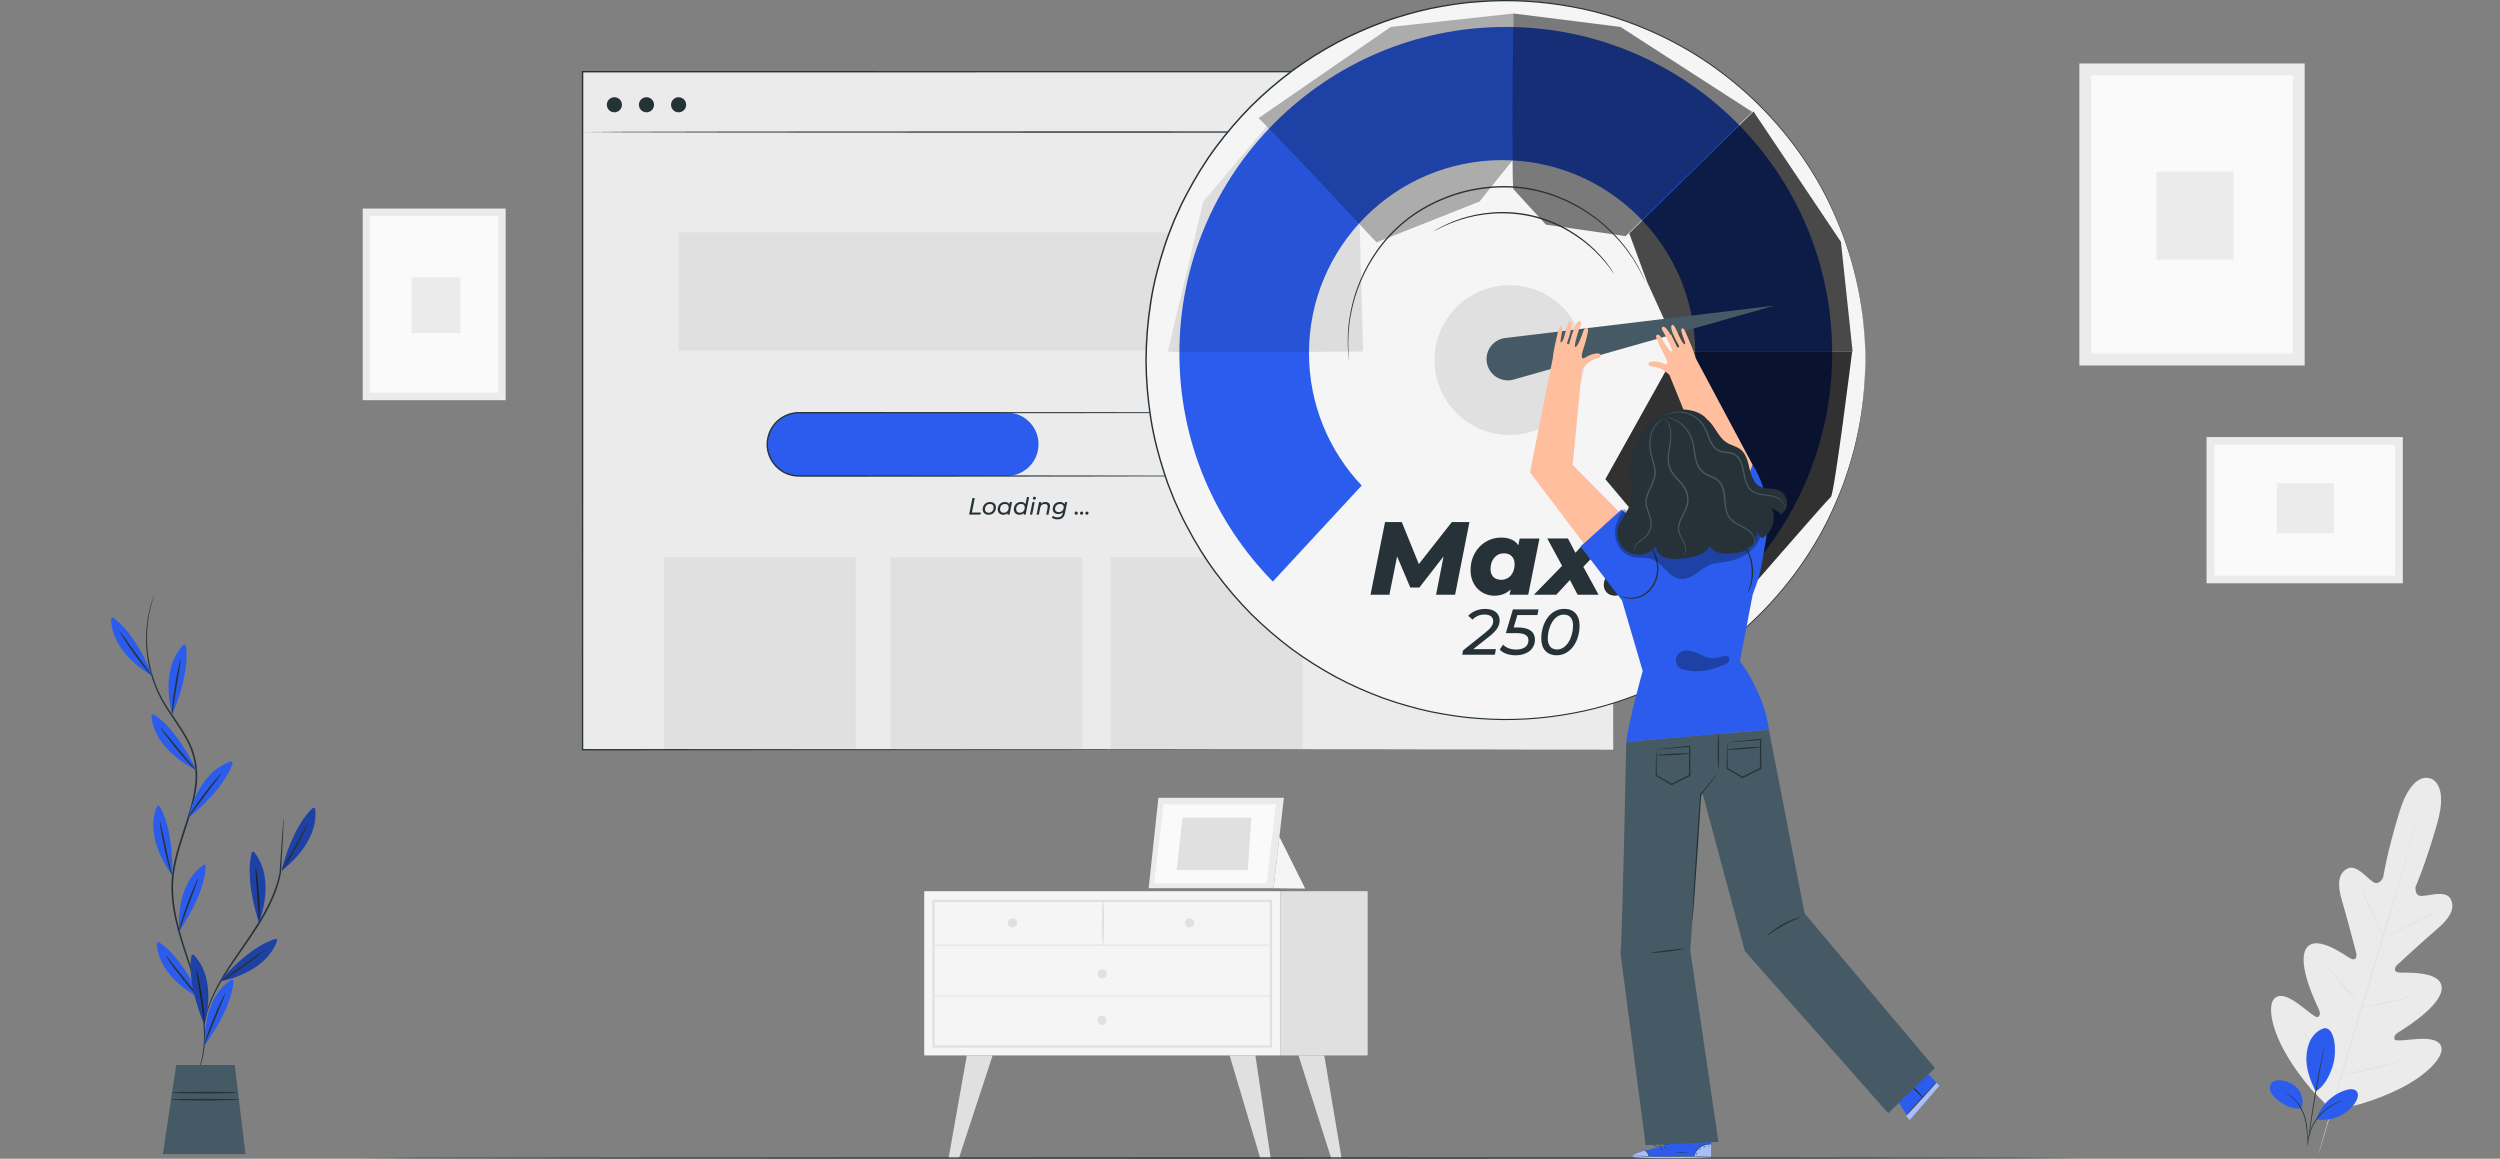<?xml version="1.0" encoding="UTF-8"?>
<svg xmlns="http://www.w3.org/2000/svg" width="315" height="146" viewBox="0 0 315 146" fill="none">
  <rect x="0" y="0" width="315" height="146" fill="#808080" stroke="none"/>
  <g clip-path="url(#clip0_2325_20540)">
    <path d="M306.157 98.071C306.157 98.071 303.907 97.098 302.313 102.348C300.718 107.594 300.28 110.536 300.28 110.536C300.28 110.536 299.81 111.661 298.999 111.123C298.188 110.588 296.908 108.888 295.79 109.433C294.63 109.998 294.471 111.433 295.061 113.392C295.652 115.351 296.784 119.694 296.887 120.087C296.987 120.473 296.866 121.087 296.256 120.811C295.645 120.536 291.897 117.611 290.613 119.47C289.329 121.332 291.869 126.523 292.138 127.096C292.404 127.668 292.331 127.948 292.073 128.144C291.814 128.344 290.647 127.241 289.546 126.454C288.445 125.664 287.03 124.944 286.381 126.082C285.732 127.217 286.198 131.369 291.296 137.34L293.84 139.951L297.405 139.109C304.925 136.847 307.565 133.608 307.634 132.301C307.703 130.993 306.123 130.835 304.77 130.904C303.417 130.973 301.84 131.266 301.729 130.959C301.619 130.652 301.709 130.379 302.244 130.041C302.778 129.703 307.728 126.713 307.655 124.454C307.586 122.195 302.847 122.626 302.185 122.529C301.522 122.433 301.753 121.846 302.047 121.577C302.344 121.301 305.65 118.263 307.207 116.935C308.763 115.607 309.405 114.313 308.739 113.21C308.093 112.147 306.095 112.882 305.125 112.892C304.156 112.903 304.37 111.706 304.37 111.706C304.37 111.706 305.595 108.998 307.096 103.721C308.597 98.444 306.116 98.047 306.116 98.047" fill="#EBEBEB"></path>
    <path d="M304.723 102.77C304.723 102.77 304.716 102.807 304.699 102.883C304.678 102.963 304.651 103.07 304.613 103.211C304.533 103.504 304.416 103.922 304.268 104.463C303.967 105.55 303.522 107.115 302.963 109.05C301.848 112.92 300.261 118.256 298.487 124.141C296.713 130.028 295.111 135.357 293.976 139.22C293.41 141.148 292.951 142.711 292.633 143.797C292.474 144.332 292.354 144.753 292.267 145.043C292.226 145.181 292.192 145.287 292.171 145.367C292.147 145.439 292.133 145.477 292.133 145.477C292.133 145.477 292.14 145.439 292.157 145.363C292.178 145.284 292.205 145.177 292.243 145.036C292.323 144.742 292.44 144.325 292.588 143.784C292.889 142.697 293.334 141.131 293.893 139.196C295.008 135.326 296.595 129.99 298.369 124.106C300.143 118.222 301.745 112.893 302.88 109.03C303.446 107.102 303.905 105.539 304.223 104.453C304.382 103.918 304.502 103.497 304.589 103.208C304.63 103.07 304.664 102.963 304.689 102.883C304.713 102.811 304.727 102.773 304.727 102.773L304.723 102.77Z" fill="#E0E0E0"></path>
    <path d="M297.493 111.886C297.493 111.886 297.548 111.962 297.627 112.114C297.707 112.262 297.817 112.483 297.952 112.752C298.217 113.297 298.566 114.059 298.932 114.904C299.291 115.739 299.612 116.494 299.864 117.077C299.974 117.336 300.071 117.553 300.15 117.733C300.219 117.888 300.25 117.974 300.243 117.978C300.236 117.981 300.188 117.902 300.105 117.753C300.026 117.605 299.915 117.384 299.784 117.112C299.525 116.563 299.187 115.798 298.818 114.953C298.456 114.121 298.128 113.369 297.872 112.786C297.758 112.528 297.662 112.311 297.582 112.131C297.517 111.976 297.482 111.886 297.489 111.883L297.493 111.886Z" fill="#E0E0E0"></path>
    <path d="M300.578 117.988C300.564 117.957 302.1 117.171 304.016 116.233C305.928 115.294 307.491 114.56 307.508 114.591C307.522 114.622 305.986 115.408 304.071 116.346C302.159 117.285 300.595 118.019 300.578 117.988Z" fill="#E0E0E0"></path>
    <path d="M297.449 126.905C297.449 126.905 297.542 126.874 297.712 126.843C297.908 126.809 298.15 126.767 298.433 126.715C299.04 126.608 299.879 126.457 300.8 126.253C301.722 126.053 302.547 125.846 303.147 125.69C303.427 125.618 303.662 125.559 303.855 125.508C304.024 125.466 304.117 125.445 304.121 125.456C304.124 125.466 304.034 125.501 303.869 125.556C303.706 125.611 303.465 125.69 303.171 125.777C302.578 125.953 301.753 126.177 300.828 126.377C299.907 126.577 299.061 126.719 298.447 126.805C298.139 126.847 297.891 126.878 297.718 126.895C297.546 126.912 297.449 126.916 297.449 126.909V126.905Z" fill="#E0E0E0"></path>
    <path d="M293.438 121.996C293.438 121.996 293.507 122.051 293.618 122.172C293.725 122.289 293.88 122.462 294.066 122.676C294.442 123.107 294.953 123.707 295.516 124.373C296.075 125.038 296.579 125.649 296.938 126.094C297.117 126.314 297.259 126.497 297.359 126.625C297.455 126.752 297.507 126.825 297.5 126.832C297.493 126.839 297.431 126.777 297.321 126.656C297.214 126.539 297.059 126.366 296.872 126.152C296.496 125.721 295.985 125.121 295.423 124.455C294.864 123.79 294.36 123.179 294.001 122.734C293.821 122.513 293.68 122.331 293.58 122.203C293.483 122.075 293.431 122.003 293.438 121.996Z" fill="#E0E0E0"></path>
    <path d="M289.672 129.516C289.672 129.516 289.758 129.592 289.896 129.74C290.048 129.912 290.245 130.126 290.476 130.385C290.959 130.933 291.622 131.696 292.35 132.544C293.075 133.392 293.727 134.165 294.197 134.727C294.418 134.996 294.6 135.221 294.745 135.4C294.873 135.559 294.939 135.652 294.935 135.659C294.928 135.665 294.849 135.583 294.711 135.434C294.559 135.262 294.362 135.048 294.131 134.789C293.648 134.241 292.985 133.479 292.257 132.63C291.532 131.782 290.88 131.009 290.411 130.447C290.19 130.178 290.007 129.954 289.862 129.774C289.734 129.616 289.669 129.523 289.672 129.516Z" fill="#E0E0E0"></path>
    <path d="M294.852 135.483C294.852 135.483 294.969 135.445 295.183 135.396C295.421 135.345 295.725 135.279 296.091 135.203C296.857 135.038 297.916 134.81 299.076 134.524C300.239 134.238 301.281 133.955 302.037 133.744C302.396 133.644 302.696 133.562 302.931 133.496C303.142 133.437 303.262 133.41 303.262 133.42C303.262 133.427 303.152 133.472 302.945 133.544C302.738 133.617 302.438 133.717 302.061 133.831C301.312 134.062 300.27 134.362 299.107 134.648C297.944 134.934 296.881 135.152 296.111 135.293C295.725 135.362 295.411 135.417 295.197 135.448C294.979 135.479 294.858 135.493 294.858 135.486L294.852 135.483Z" fill="#E0E0E0"></path>
    <path d="M161.355 112.289H116.453V132.984H161.355V112.289Z" fill="#F5F5F5"></path>
    <path d="M160.287 132.007H117.48V113.375H160.287V132.007ZM117.76 131.728H160.007V113.654H117.76V131.728Z" fill="#E0E0E0"></path>
    <path d="M172.324 112.289H161.355V132.984H172.324V112.289Z" fill="#E0E0E0"></path>
    <path d="M117.621 119.141H160.148C160.22 119.141 160.22 119.027 160.148 119.027H117.621C117.548 119.027 117.548 119.141 117.621 119.141Z" fill="#E0E0E0"></path>
    <path d="M139.022 119.087C139.15 117.248 139.136 115.303 139.036 113.464C139.033 113.392 138.926 113.392 138.922 113.464C138.822 115.303 138.808 117.248 138.936 119.087C138.94 119.142 139.019 119.142 139.022 119.087Z" fill="#E0E0E0"></path>
    <path d="M150.468 116.275C150.468 116.596 150.209 116.855 149.888 116.855C149.567 116.855 149.309 116.596 149.309 116.275C149.309 115.954 149.567 115.695 149.888 115.695C150.209 115.695 150.468 115.954 150.468 116.275Z" fill="#E0E0E0"></path>
    <path d="M128.148 116.275C128.148 116.596 127.889 116.855 127.568 116.855C127.247 116.855 126.988 116.596 126.988 116.275C126.988 115.954 127.247 115.695 127.568 115.695C127.889 115.695 128.148 115.954 128.148 116.275Z" fill="#E0E0E0"></path>
    <path d="M139.464 122.697C139.464 123.018 139.205 123.277 138.885 123.277C138.564 123.277 138.305 123.018 138.305 122.697C138.305 122.376 138.564 122.117 138.885 122.117C139.205 122.117 139.464 122.376 139.464 122.697Z" fill="#E0E0E0"></path>
    <path d="M121.821 132.984L119.512 145.977H120.809L125.072 132.984H121.821Z" fill="#E0E0E0"></path>
    <path d="M158.181 132.984L160.114 146.002H158.812L154.93 132.984H158.181Z" fill="#E0E0E0"></path>
    <path d="M166.86 132.984L169.052 146.002H167.751L163.609 132.984H166.86Z" fill="#E0E0E0"></path>
    <path d="M139.425 128.552C139.425 128.873 139.166 129.132 138.845 129.132C138.524 129.132 138.266 128.873 138.266 128.552C138.266 128.232 138.524 127.973 138.845 127.973C139.166 127.973 139.425 128.232 139.425 128.552Z" fill="#E0E0E0"></path>
    <path d="M117.621 125.551H160.148C160.22 125.551 160.22 125.438 160.148 125.438H117.621C117.548 125.438 117.548 125.551 117.621 125.551Z" fill="#E0E0E0"></path>
    <path d="M290.39 8H262V46.051H290.39V8Z" fill="#EBEBEB"></path>
    <path d="M288.909 9.492H263.477V44.553H288.909V9.492Z" fill="#FAFAFA"></path>
    <path d="M281.427 21.621H271.719V32.71H281.427V21.621Z" fill="#EBEBEB"></path>
    <path d="M278.027 55.071V73.496H302.756V55.071H278.027Z" fill="#EBEBEB"></path>
    <path d="M301.782 56.031H279V72.539H301.782V56.031Z" fill="#FAFAFA"></path>
    <path d="M286.879 60.886V67.188H294.085V60.886H286.879Z" fill="#EBEBEB"></path>
    <path d="M63.712 26.281H45.699V50.425H63.712V26.281Z" fill="#EBEBEB"></path>
    <path d="M62.775 27.23H46.637V49.478H62.775V27.23Z" fill="#FAFAFA"></path>
    <path d="M58.028 34.926H51.867V41.962H58.028V34.926Z" fill="#EBEBEB"></path>
    <path d="M145.959 100.527L144.73 111.917H160.462L161.766 100.527H145.959Z" fill="#EBEBEB"></path>
    <path d="M146.604 101.348L145.41 111.309H159.605L160.755 101.348H146.604Z" fill="#FAFAFA"></path>
    <path d="M148.993 103.023L148.258 109.632H157.217L157.676 103.023H148.993Z" fill="#E0E0E0"></path>
    <path d="M161.203 105.432L164.451 111.961L160.461 111.917L161.251 105.008" fill="#F5F5F5"></path>
    <path d="M262.176 145.91C262.176 145.958 213.554 146 153.591 146C93.628 146 44.996 145.958 44.996 145.91C44.996 145.862 93.608 145.82 153.591 145.82C213.575 145.82 262.176 145.862 262.176 145.91Z" fill="#263238"></path>
    <path d="M203.268 9.035H73.406V94.461H203.268V9.035Z" fill="#EBEBEB"></path>
    <path d="M203.268 94.461C203.268 93.878 203.241 61.142 203.196 9.035L203.268 9.107C167.606 9.111 122.422 9.118 73.416 9.125H73.406L73.496 9.035C73.496 39.426 73.492 68.34 73.489 94.461L73.406 94.378C149.846 94.426 202.53 94.461 203.268 94.461C202.53 94.461 149.846 94.495 73.406 94.543H73.323V94.461C73.323 68.34 73.32 39.422 73.316 9.035V8.945H73.416C122.422 8.952 167.606 8.959 203.268 8.963H203.341V9.035C203.296 61.142 203.268 93.878 203.268 94.461Z" fill="#263238"></path>
    <path d="M203.268 16.637C203.268 16.685 174.195 16.726 138.339 16.726C102.483 16.726 73.406 16.685 73.406 16.637C73.406 16.588 102.473 16.547 138.339 16.547C174.205 16.547 203.268 16.588 203.268 16.637Z" fill="#263238"></path>
    <path d="M194.376 29.273H85.508V44.163H194.376V29.273Z" fill="#E0E0E0"></path>
    <path d="M107.814 70.207H83.644V94.362H107.814V70.207Z" fill="#E0E0E0"></path>
    <path d="M136.38 70.207H112.211V94.362H136.38V70.207Z" fill="#E0E0E0"></path>
    <path d="M164.103 70.207H139.934V94.362H164.103V70.207Z" fill="#E0E0E0"></path>
    <path d="M126.86 59.966H100.661C98.456 59.966 96.668 58.179 96.668 55.975C96.668 53.771 98.456 51.984 100.661 51.984H126.86C129.065 51.984 130.853 53.771 130.853 55.975C130.853 58.179 129.065 59.966 126.86 59.966Z" fill="#2B5CED"></path>
    <path d="M157.488 59.967C157.488 59.967 157.609 59.954 157.843 59.94C157.961 59.929 158.106 59.898 158.278 59.874C158.447 59.826 158.648 59.788 158.858 59.702C159.286 59.543 159.797 59.264 160.277 58.791C160.746 58.315 161.177 57.639 161.36 56.784C161.526 55.935 161.436 54.911 160.898 53.997C160.37 53.093 159.393 52.3 158.168 52.103C157.564 52.003 156.912 52.055 156.245 52.045C155.579 52.045 154.893 52.045 154.185 52.045C152.77 52.045 151.276 52.048 149.709 52.052C137.153 52.059 119.813 52.069 100.666 52.079C99.492 52.079 98.343 52.631 97.622 53.538C96.893 54.438 96.603 55.659 96.842 56.777C97.073 57.895 97.818 58.877 98.805 59.412C99.299 59.678 99.851 59.833 100.407 59.867C100.962 59.895 101.539 59.874 102.101 59.881C106.616 59.881 110.975 59.885 115.123 59.888C123.42 59.895 130.896 59.902 137.174 59.909C143.448 59.919 148.525 59.929 152.038 59.936C153.792 59.943 155.151 59.95 156.08 59.954C156.539 59.957 156.891 59.961 157.132 59.964C157.371 59.964 157.491 59.974 157.491 59.974C157.491 59.974 157.371 59.981 157.132 59.985C156.891 59.985 156.539 59.988 156.08 59.995C155.151 59.998 153.792 60.005 152.038 60.012C148.525 60.019 143.448 60.029 137.174 60.04C130.896 60.047 123.424 60.05 115.123 60.061C110.975 60.061 106.616 60.061 102.101 60.068C101.535 60.061 100.976 60.081 100.396 60.054C99.817 60.016 99.24 59.854 98.723 59.578C97.691 59.019 96.911 57.991 96.666 56.822C96.421 55.653 96.721 54.376 97.484 53.435C98.236 52.49 99.44 51.907 100.666 51.91C119.817 51.92 137.153 51.931 149.709 51.938C151.279 51.938 152.773 51.941 154.185 51.945C154.893 51.945 155.579 51.945 156.245 51.945C156.912 51.959 157.557 51.907 158.185 52.014C159.441 52.224 160.439 53.038 160.974 53.966C161.522 54.904 161.605 55.949 161.433 56.811C161.243 57.681 160.801 58.367 160.318 58.843C159.828 59.316 159.31 59.592 158.872 59.75C158.658 59.836 158.454 59.871 158.282 59.916C158.106 59.94 157.961 59.967 157.843 59.974C157.605 59.985 157.484 59.985 157.484 59.985L157.488 59.967Z" fill="#263238"></path>
    <path d="M122.53 62.754H122.827L122.461 64.578H123.593L123.542 64.837H122.109L122.527 62.75L122.53 62.754Z" fill="#263238"></path>
    <path d="M123.82 64.178C123.82 63.643 124.207 63.25 124.749 63.25C125.197 63.25 125.487 63.516 125.487 63.93C125.487 64.465 125.104 64.862 124.562 64.862C124.114 64.862 123.82 64.589 123.82 64.178ZM125.197 63.944C125.197 63.664 125.028 63.498 124.728 63.498C124.373 63.498 124.11 63.775 124.11 64.165C124.11 64.441 124.279 64.61 124.58 64.61C124.939 64.61 125.197 64.334 125.197 63.944Z" fill="#263238"></path>
    <path d="M127.516 63.264L127.202 64.844H126.929L126.967 64.651C126.826 64.786 126.636 64.862 126.408 64.862C126.004 64.862 125.711 64.606 125.711 64.178C125.711 63.636 126.094 63.25 126.605 63.25C126.877 63.25 127.074 63.347 127.174 63.533L127.23 63.264H127.516ZM127.091 63.944C127.091 63.664 126.922 63.498 126.622 63.498C126.267 63.498 126.004 63.775 126.004 64.165C126.004 64.441 126.173 64.61 126.474 64.61C126.833 64.61 127.091 64.334 127.091 63.944Z" fill="#263238"></path>
    <path d="M129.675 62.629L129.233 64.84H128.96L128.998 64.647C128.857 64.781 128.667 64.857 128.439 64.857C128.036 64.857 127.742 64.602 127.742 64.174C127.742 63.633 128.125 63.246 128.636 63.246C128.909 63.246 129.105 63.343 129.209 63.533L129.388 62.629H129.675ZM129.119 63.94C129.119 63.66 128.95 63.495 128.65 63.495C128.294 63.495 128.032 63.771 128.032 64.16C128.032 64.436 128.201 64.605 128.501 64.605C128.86 64.605 129.119 64.329 129.119 63.94Z" fill="#263238"></path>
    <path d="M130.088 63.262H130.374L130.06 64.842H129.773L130.088 63.262ZM130.136 62.786C130.136 62.676 130.219 62.586 130.343 62.586C130.446 62.586 130.526 62.662 130.526 62.752C130.526 62.872 130.44 62.958 130.319 62.958C130.215 62.958 130.139 62.883 130.139 62.786H130.136Z" fill="#263238"></path>
    <path d="M132.301 63.771C132.301 63.826 132.294 63.892 132.283 63.958L132.107 64.844H131.821L131.997 63.958C132.007 63.909 132.011 63.864 132.011 63.826C132.011 63.619 131.89 63.505 131.645 63.505C131.338 63.505 131.131 63.671 131.061 64.009L130.896 64.844H130.609L130.923 63.264H131.196L131.158 63.467C131.303 63.319 131.503 63.25 131.731 63.25C132.09 63.25 132.304 63.436 132.304 63.775L132.301 63.771Z" fill="#263238"></path>
    <path d="M134.467 63.263L134.194 64.629C134.08 65.202 133.773 65.44 133.249 65.44C132.948 65.44 132.696 65.36 132.527 65.216L132.686 64.995C132.807 65.109 133.024 65.184 133.269 65.184C133.642 65.184 133.828 65.016 133.898 64.671L133.922 64.557C133.78 64.695 133.583 64.774 133.349 64.774C132.931 64.774 132.645 64.529 132.645 64.129C132.645 63.629 133.017 63.246 133.545 63.246C133.804 63.246 134.032 63.343 134.136 63.55L134.191 63.26H134.464L134.467 63.263ZM134.029 63.908C134.029 63.657 133.856 63.501 133.559 63.501C133.2 63.501 132.938 63.76 132.938 64.119C132.938 64.374 133.114 64.529 133.407 64.529C133.77 64.529 134.029 64.27 134.029 63.908Z" fill="#263238"></path>
    <path d="M135.402 64.671C135.402 64.543 135.499 64.453 135.613 64.453C135.72 64.453 135.799 64.532 135.799 64.646C135.799 64.774 135.703 64.86 135.592 64.86C135.482 64.86 135.402 64.778 135.402 64.671Z" fill="#263238"></path>
    <path d="M136.082 64.671C136.082 64.543 136.179 64.453 136.293 64.453C136.4 64.453 136.479 64.532 136.479 64.646C136.479 64.774 136.382 64.86 136.272 64.86C136.161 64.86 136.082 64.778 136.082 64.671Z" fill="#263238"></path>
    <path d="M136.754 64.671C136.754 64.543 136.851 64.453 136.964 64.453C137.071 64.453 137.151 64.532 137.151 64.646C137.151 64.774 137.054 64.86 136.944 64.86C136.833 64.86 136.754 64.778 136.754 64.671Z" fill="#263238"></path>
    <path d="M78.366 13.202C78.366 13.726 77.942 14.154 77.413 14.154C76.885 14.154 76.461 13.73 76.461 13.202C76.461 12.674 76.885 12.25 77.413 12.25C77.942 12.25 78.366 12.674 78.366 13.202Z" fill="#263238"></path>
    <path d="M82.409 13.202C82.409 13.726 81.984 14.154 81.457 14.154C80.928 14.154 80.504 13.73 80.504 13.202C80.504 12.674 80.928 12.25 81.457 12.25C81.984 12.25 82.409 12.674 82.409 13.202Z" fill="#263238"></path>
    <path d="M86.456 13.202C86.456 13.726 86.031 14.154 85.503 14.154C84.975 14.154 84.551 13.73 84.551 13.202C84.551 12.674 84.975 12.25 85.503 12.25C86.031 12.25 86.456 12.674 86.456 13.202Z" fill="#263238"></path>
    <path d="M189.733 90.659C214.764 90.659 235.055 70.38 235.055 45.365C235.055 20.349 214.764 0.07 189.733 0.07C164.702 0.07 144.41 20.349 144.41 45.365C144.41 70.38 164.702 90.659 189.733 90.659Z" fill="#F5F5F5"></path>
    <path d="M235.054 45.366C235.054 45.366 235.04 45.118 235.026 44.631C235.019 44.386 235.009 44.087 234.999 43.728C234.988 43.369 234.981 42.952 234.933 42.479C234.895 42.007 234.854 41.479 234.809 40.896C234.75 40.313 234.657 39.682 234.571 38.995C234.377 37.623 234.077 36.053 233.649 34.305C233.187 32.566 232.627 30.642 231.792 28.617C230.974 26.589 229.967 24.426 228.641 22.239C226.022 17.862 222.263 13.285 217.138 9.381C214.588 7.422 211.688 5.666 208.492 4.214C205.297 2.765 201.807 1.6 198.083 0.93C194.366 0.244 190.432 -0.025 186.415 0.285C184.402 0.403 182.38 0.73 180.351 1.134C178.325 1.565 176.306 2.148 174.3 2.859C172.312 3.607 170.331 4.459 168.412 5.49C166.504 6.532 164.626 7.691 162.839 9.019C161.058 10.354 159.349 11.819 157.734 13.413C156.14 15.027 154.642 16.769 153.265 18.625C151.881 20.477 150.669 22.481 149.575 24.557C149.316 25.085 149.02 25.596 148.788 26.137C148.547 26.675 148.302 27.213 148.057 27.755C147.622 28.855 147.17 29.955 146.807 31.097C146.065 33.363 145.451 35.698 145.085 38.092C144.709 40.482 144.509 42.917 144.492 45.366C144.509 47.819 144.706 50.254 145.082 52.644C145.451 55.038 146.062 57.373 146.804 59.639L147.09 60.487L147.232 60.911L147.394 61.325C147.611 61.877 147.829 62.429 148.05 62.981C148.295 63.523 148.536 64.061 148.781 64.599C149.016 65.14 149.31 65.654 149.568 66.178C150.662 68.258 151.874 70.262 153.258 72.114C154.635 73.97 156.133 75.712 157.727 77.33C159.342 78.927 161.051 80.392 162.832 81.724C164.62 83.048 166.497 84.211 168.406 85.252C170.325 86.284 172.306 87.136 174.294 87.884C176.299 88.595 178.318 89.174 180.344 89.609C182.373 90.009 184.395 90.336 186.408 90.457C190.425 90.771 194.359 90.499 198.076 89.812C201.8 89.143 205.29 87.977 208.486 86.525C211.682 85.073 214.581 83.317 217.131 81.358C222.253 77.454 226.011 72.873 228.631 68.496C229.956 66.309 230.964 64.147 231.782 62.119C232.617 60.094 233.176 58.169 233.639 56.431C234.067 54.682 234.367 53.113 234.56 51.74C234.646 51.054 234.74 50.419 234.798 49.84C234.843 49.257 234.885 48.729 234.923 48.257C234.967 47.784 234.978 47.367 234.988 47.008C234.999 46.649 235.009 46.346 235.016 46.104C235.03 45.618 235.043 45.37 235.043 45.37C235.043 45.37 235.043 45.618 235.033 46.104C235.03 46.349 235.023 46.649 235.016 47.008C235.009 47.367 235.002 47.787 234.961 48.257C234.926 48.729 234.888 49.257 234.843 49.843C234.788 50.426 234.695 51.061 234.612 51.747C234.426 53.12 234.129 54.696 233.708 56.445C233.252 58.187 232.693 60.115 231.865 62.146C231.05 64.181 230.046 66.351 228.721 68.541C226.104 72.932 222.343 77.53 217.21 81.451C214.657 83.417 211.747 85.183 208.544 86.642C205.341 88.101 201.842 89.274 198.104 89.95C194.377 90.643 190.428 90.916 186.397 90.606C184.378 90.488 182.349 90.16 180.309 89.76C178.276 89.326 176.247 88.746 174.235 88.032C172.237 87.284 170.249 86.428 168.323 85.394C166.404 84.349 164.519 83.186 162.725 81.855C160.937 80.517 159.222 79.044 157.6 77.443C155.998 75.822 154.493 74.074 153.113 72.211C151.722 70.352 150.507 68.341 149.41 66.254C149.147 65.727 148.854 65.213 148.619 64.668C148.374 64.126 148.129 63.588 147.884 63.047C147.667 62.495 147.446 61.939 147.228 61.384L147.063 60.967L146.918 60.542L146.631 59.691C145.886 57.414 145.272 55.069 144.902 52.665C144.523 50.264 144.326 47.819 144.309 45.359C144.326 42.9 144.523 40.455 144.902 38.054C145.272 35.65 145.889 33.308 146.631 31.031C146.994 29.89 147.446 28.782 147.884 27.679C148.129 27.137 148.374 26.596 148.619 26.058C148.854 25.513 149.151 24.999 149.41 24.471C150.507 22.384 151.725 20.373 153.113 18.514C154.497 16.652 155.998 14.903 157.6 13.282C159.222 11.681 160.937 10.212 162.725 8.874C164.519 7.546 166.404 6.38 168.319 5.335C170.245 4.3 172.233 3.445 174.228 2.696C176.24 1.986 178.266 1.403 180.302 0.968C182.339 0.568 184.371 0.241 186.387 0.123C190.418 -0.187 194.366 0.085 198.094 0.779C201.828 1.455 205.331 2.627 208.534 4.083C211.737 5.542 214.646 7.308 217.2 9.274C222.332 13.196 226.094 17.793 228.71 22.184C230.036 24.378 231.04 26.547 231.854 28.582C232.686 30.614 233.242 32.542 233.701 34.284C234.125 36.036 234.419 37.609 234.609 38.985C234.691 39.675 234.781 40.306 234.84 40.889C234.881 41.472 234.923 42.003 234.957 42.476C234.999 42.948 235.005 43.366 235.012 43.728C235.019 44.087 235.026 44.39 235.03 44.631C235.04 45.118 235.04 45.366 235.04 45.366H235.054Z" fill="#263238"></path>
    <path d="M171.57 61.178C167.459 56.822 164.933 50.955 164.933 44.495C164.933 31.064 175.829 20.175 189.268 20.175C202.708 20.175 213.603 31.064 213.603 44.495C213.603 51.217 210.873 57.302 206.463 61.706L218.708 73.654C226.208 66.207 230.853 55.894 230.853 44.495C230.853 21.796 212.44 3.395 189.727 3.395C167.014 3.395 148.602 21.796 148.602 44.495C148.602 55.705 153.095 65.859 160.377 73.275L171.57 61.178Z" fill="#2B5CED"></path>
    <g opacity="0.8">
      <path d="M211.251 44.285H233.37C233.37 44.285 231.134 62.279 230.685 62.614C230.236 62.949 217.152 78.039 217.152 78.039L202.277 60.379L211.251 44.285Z" fill="black"></path>
    </g>
    <g opacity="0.7">
      <path d="M205.285 29.399L220.94 14.047L231.957 30.475L233.427 44.282L211.518 44.286L207.529 35.504L205.285 29.399Z" fill="black"></path>
    </g>
    <g opacity="0.5">
      <path d="M190.694 23.829C190.425 23.381 190.694 1.699 190.694 1.699L204.182 3.393L220.786 14.106L204.83 29.755L194.784 28.303L190.69 23.833L190.694 23.829Z" fill="black"></path>
    </g>
    <g opacity="0.3">
      <path d="M158.566 14.889C158.901 14.999 173.442 30.538 173.442 30.538L186.415 25.395L190.574 20.207L190.695 1.699L175.233 3.393L158.57 14.889H158.566Z" fill="black"></path>
    </g>
    <g opacity="0.1">
      <path d="M147.145 44.286C147.479 44.51 171.749 44.286 171.749 44.286L171.321 28.323L159.607 15.902L151.617 25.395L147.145 44.282V44.286Z" fill="black"></path>
    </g>
    <path d="M190.193 54.804C195.408 54.804 199.636 50.578 199.636 45.367C199.636 40.155 195.408 35.93 190.193 35.93C184.978 35.93 180.75 40.155 180.75 45.367C180.75 50.578 184.978 54.804 190.193 54.804Z" fill="#E0E0E0"></path>
    <path d="M187.413 45.996C187.827 47.41 189.301 48.224 190.719 47.824L223.558 38.508L189.666 42.585C188.024 42.781 186.95 44.409 187.413 45.996Z" fill="#455A64"></path>
    <path d="M185.15 65.777L183.341 74.935H180.946L181.888 70.106L178.837 74.031H177.698L176.035 70.106L175.065 74.935H172.684L174.516 65.777H176.625L178.772 71.075L182.934 65.777H185.146H185.15Z" fill="#263238"></path>
    <path d="M193.973 67.848L192.558 74.94H190.2L190.345 74.274C189.796 74.784 189.113 75.06 188.288 75.06C186.756 75.06 185.289 73.895 185.289 71.829C185.289 69.473 187.018 67.734 189.137 67.734C190.093 67.734 190.866 68.024 191.312 68.704L191.481 67.852H193.969L193.973 67.848ZM190.842 71.08C190.842 70.256 190.345 69.718 189.493 69.718C188.513 69.718 187.805 70.514 187.805 71.708C187.805 72.532 188.302 73.056 189.155 73.056C190.148 73.056 190.842 72.26 190.842 71.08Z" fill="#263238"></path>
    <path d="M199.497 71.417L201.422 74.935H198.779L197.809 73.076L196.094 74.935H193.277L196.825 71.296L194.955 67.844H197.56L198.503 69.648L200.19 67.844H202.927L199.497 71.417Z" fill="#263238"></path>
    <path d="M202.074 73.692C202.074 72.737 202.796 72.109 203.672 72.109C204.549 72.109 205.073 72.658 205.073 73.472C205.073 74.427 204.342 75.055 203.489 75.055C202.637 75.055 202.074 74.479 202.074 73.692Z" fill="#263238"></path>
    <path d="M185.626 81.79H188.487L188.349 82.5H184.238L184.352 81.945L187.141 79.716C187.91 79.096 188.138 78.72 188.138 78.254C188.138 77.757 187.786 77.43 187.02 77.43C186.464 77.43 185.926 77.657 185.539 78.068L184.991 77.595C185.463 77.064 186.25 76.723 187.13 76.723C188.29 76.723 188.953 77.312 188.953 78.151C188.953 78.813 188.666 79.385 187.686 80.162L185.626 81.796V81.79Z" fill="#263238"></path>
    <path d="M191.194 77.492L190.722 79.062H191.277C192.741 79.062 193.403 79.665 193.403 80.59C193.403 81.773 192.43 82.566 190.967 82.566C190.1 82.566 189.365 82.297 188.965 81.849L189.396 81.221C189.707 81.579 190.297 81.842 191.022 81.842C192.012 81.842 192.582 81.41 192.582 80.683C192.582 80.121 192.175 79.776 191.125 79.776H189.734L190.625 76.785H193.852L193.714 77.496H191.187L191.194 77.492Z" fill="#263238"></path>
    <path d="M194.203 80.464C194.203 78.481 195.321 76.715 197.095 76.715C198.296 76.715 199.025 77.491 199.025 78.815C199.025 80.799 197.896 82.565 196.139 82.565C194.931 82.565 194.203 81.789 194.203 80.464ZM198.207 78.829C198.207 77.922 197.765 77.439 197.03 77.439C195.739 77.439 195.018 79.115 195.018 80.443C195.018 81.35 195.459 81.833 196.201 81.833C197.485 81.833 198.203 80.161 198.203 78.829H198.207Z" fill="#263238"></path>
    <path d="M239.16 138.755L240.627 141.125L244.365 136.81L242.394 134.727L239.16 138.755Z" fill="#2B5CED"></path>
    <path d="M244.029 136.367C244.046 136.384 243.856 136.64 243.525 137.033C243.193 137.426 242.721 137.954 242.186 138.526C241.671 139.068 241.206 139.561 240.809 139.982C240.453 140.351 240.229 140.575 240.208 140.561C240.191 140.544 240.381 140.289 240.712 139.899C241.043 139.506 241.52 138.978 242.051 138.406C242.565 137.864 243.028 137.371 243.428 136.95C243.784 136.581 244.008 136.353 244.025 136.371L244.029 136.367Z" fill="#263238"></path>
    <path d="M240.592 136.592C240.627 136.558 241.037 136.906 241.51 137.372C241.983 137.837 242.335 138.244 242.301 138.282C242.266 138.317 241.855 137.968 241.383 137.503C240.913 137.037 240.558 136.63 240.592 136.592Z" fill="#263238"></path>
    <g opacity="0.6">
      <path d="M240.628 141.126L244.366 136.811L243.993 136.418L240.18 140.602L240.58 141.085" fill="white"></path>
    </g>
    <path d="M209.699 144.411L209.709 143.828L215.607 143.873L215.597 145.791L215.231 145.811C213.609 145.887 206.982 146.084 205.902 145.773C204.698 145.425 209.695 144.411 209.695 144.411H209.699Z" fill="#2B5CED"></path>
    <g opacity="0.6">
      <path d="M213.469 145.739C213.558 145.284 213.835 144.863 214.228 144.58C214.625 144.297 215.108 144.152 215.605 144.19L215.591 145.715L213.469 145.739Z" fill="white"></path>
    </g>
    <g opacity="0.6">
      <path d="M207.257 144.988C207.257 144.988 205.503 145.447 205.717 145.717C205.931 145.986 212.637 146.02 215.595 145.796L215.588 145.675L207.767 145.696C207.767 145.696 207.598 145.006 207.257 144.992V144.988Z" fill="white"></path>
    </g>
    <path d="M215.683 145.669C215.683 145.669 215.649 145.676 215.583 145.68C215.497 145.683 215.4 145.69 215.293 145.694C215.003 145.704 214.648 145.718 214.227 145.732C213.326 145.756 212.08 145.776 210.703 145.769C209.326 145.763 208.08 145.732 207.179 145.697C206.758 145.68 206.403 145.663 206.113 145.649C206.006 145.642 205.909 145.635 205.823 145.631C205.757 145.628 205.723 145.625 205.723 145.621C205.723 145.621 205.757 145.621 205.823 145.621C205.909 145.621 206.006 145.621 206.113 145.625C206.403 145.631 206.758 145.642 207.179 145.649C208.08 145.669 209.326 145.694 210.703 145.7C212.08 145.707 213.322 145.694 214.227 145.68C214.648 145.673 215.003 145.669 215.293 145.663C215.4 145.663 215.497 145.663 215.583 145.663C215.649 145.663 215.683 145.663 215.683 145.666V145.669Z" fill="#263238"></path>
    <path d="M207.768 145.779C207.747 145.779 207.733 145.544 207.574 145.303C207.419 145.061 207.202 144.937 207.215 144.92C207.219 144.903 207.471 145.006 207.637 145.268C207.806 145.527 207.788 145.783 207.771 145.776L207.768 145.779Z" fill="#263238"></path>
    <path d="M209.508 144.972C209.508 144.972 209.408 144.889 209.326 144.761C209.243 144.637 209.188 144.527 209.201 144.516C209.219 144.506 209.301 144.599 209.384 144.727C209.467 144.851 209.522 144.962 209.508 144.972Z" fill="#263238"></path>
    <path d="M209.985 144.738C209.985 144.738 209.878 144.694 209.778 144.607C209.678 144.521 209.605 144.442 209.619 144.428C209.633 144.414 209.726 144.473 209.826 144.559C209.926 144.645 209.999 144.725 209.985 144.738Z" fill="#263238"></path>
    <path d="M210.29 144.226C210.29 144.244 210.152 144.261 209.983 144.261C209.814 144.261 209.676 144.247 209.676 144.23C209.676 144.213 209.814 144.195 209.983 144.195C210.152 144.195 210.29 144.209 210.29 144.226Z" fill="#263238"></path>
    <path d="M210.397 143.864C210.397 143.864 210.252 143.944 210.055 143.954C209.855 143.968 209.7 143.927 209.703 143.909C209.703 143.892 209.862 143.902 210.052 143.889C210.242 143.878 210.393 143.847 210.4 143.864H210.397Z" fill="#263238"></path>
    <path d="M209.312 144.496C209.312 144.496 209.167 144.52 208.936 144.492C208.818 144.479 208.684 144.451 208.535 144.41C208.463 144.386 208.387 144.365 208.307 144.32C208.269 144.296 208.228 144.265 208.214 144.209C208.2 144.158 208.232 144.099 208.273 144.068C208.635 143.895 208.994 144.085 209.125 144.261C209.198 144.351 209.232 144.437 209.246 144.496C209.26 144.555 209.26 144.589 209.257 144.589C209.243 144.593 209.232 144.451 209.087 144.289C209.015 144.209 208.908 144.134 208.766 144.092C208.635 144.054 208.445 144.044 208.318 144.12C208.259 144.161 208.28 144.227 208.345 144.265C208.408 144.303 208.487 144.327 208.556 144.351C208.697 144.396 208.832 144.427 208.942 144.448C209.167 144.486 209.312 144.486 209.312 144.499V144.496Z" fill="#263238"></path>
    <path d="M209.216 144.513C209.216 144.513 209.158 144.426 209.175 144.268C209.185 144.192 209.216 144.099 209.282 144.012C209.351 143.936 209.437 143.829 209.596 143.836C209.682 143.847 209.724 143.94 209.71 143.998C209.703 144.061 209.672 144.112 209.644 144.154C209.589 144.24 209.524 144.313 209.465 144.364C209.344 144.471 209.251 144.513 209.248 144.506C209.241 144.499 209.323 144.444 209.427 144.333C209.479 144.278 209.537 144.209 209.586 144.123C209.638 144.05 209.675 143.916 209.579 143.898C209.486 143.888 209.386 143.978 209.33 144.047C209.272 144.123 209.237 144.206 209.22 144.275C209.189 144.416 209.223 144.509 209.213 144.513H209.216Z" fill="#263238"></path>
    <path d="M215.575 144.178C215.575 144.178 215.406 144.161 215.141 144.188C214.878 144.212 214.512 144.313 214.192 144.547C213.871 144.782 213.681 145.089 213.594 145.32C213.501 145.555 213.491 145.71 213.481 145.71C213.477 145.71 213.474 145.672 213.481 145.6C213.487 145.531 213.505 145.427 213.546 145.306C213.626 145.065 213.815 144.74 214.15 144.495C214.485 144.25 214.868 144.157 215.141 144.143C215.279 144.137 215.389 144.143 215.465 144.154C215.541 144.164 215.582 144.174 215.579 144.178H215.575Z" fill="#263238"></path>
    <path d="M212.734 145.203C212.734 145.203 212.355 145.275 211.875 145.279C211.399 145.279 211.016 145.227 211.016 145.21C211.016 145.189 211.402 145.213 211.875 145.21C212.348 145.21 212.731 145.182 212.734 145.203Z" fill="#263238"></path>
    <path d="M213.882 145.209C213.882 145.209 213.851 145.285 213.81 145.365C213.768 145.448 213.748 145.52 213.727 145.517C213.71 145.517 213.696 145.43 213.744 145.337C213.789 145.244 213.868 145.196 213.882 145.209Z" fill="#263238"></path>
    <path d="M214.321 144.706C214.321 144.706 214.297 144.775 214.235 144.834C214.173 144.892 214.114 144.927 214.1 144.913C214.087 144.899 214.125 144.844 214.187 144.785C214.249 144.73 214.308 144.692 214.321 144.706Z" fill="#263238"></path>
    <path d="M214.947 144.485C214.944 144.502 214.865 144.502 214.778 144.53C214.692 144.554 214.63 144.599 214.613 144.589C214.595 144.578 214.647 144.502 214.754 144.468C214.861 144.433 214.951 144.468 214.944 144.485H214.947Z" fill="#263238"></path>
    <path d="M215.388 144.376C215.388 144.376 215.36 144.421 215.312 144.438C215.264 144.456 215.219 144.456 215.212 144.438C215.205 144.421 215.239 144.393 215.288 144.376C215.336 144.359 215.381 144.359 215.388 144.376Z" fill="#263238"></path>
    <path d="M207.273 67.801L198.162 58.578L199.318 46.565L199.525 46.327C199.639 46.196 199.767 46.051 199.919 45.892C200.091 45.709 200.298 45.561 200.523 45.444C200.795 45.302 201.164 45.133 201.392 45.099C201.679 45.057 201.772 44.699 201.544 44.578C201.316 44.457 200.529 44.55 199.743 45.047C198.956 45.544 199.432 44.178 199.598 43.678C199.763 43.178 200.198 41.608 200.084 41.439C199.915 41.191 199.611 41.329 199.46 41.833C199.304 42.343 198.742 43.812 198.479 43.719C198.221 43.63 199.094 41.094 199.094 41.094C199.094 41.094 199.37 40.58 199.07 40.463C198.531 40.253 197.803 43.009 197.737 43.274C197.692 43.457 197.406 43.367 197.461 43.174C197.52 42.974 198.393 40.663 197.844 40.446C197.423 40.277 197.223 42.709 196.774 43.095C196.326 43.481 197.116 41.26 196.709 41.115C196.557 41.06 196.436 41.043 196.167 42.377C196.036 43.026 195.753 44.105 195.646 45.164L192.781 59.516L201.748 71.378L207.266 67.801H207.273Z" fill="#FFBE9D"></path>
    <path d="M211.919 41.395C211.543 41.612 212.72 43.65 212.209 43.354C211.698 43.054 211.063 40.698 210.684 40.939C210.187 41.253 211.457 43.371 211.55 43.557C211.643 43.74 211.374 43.878 211.298 43.705C211.188 43.457 209.976 40.874 209.486 41.181C209.214 41.35 209.576 41.805 209.576 41.805C209.576 41.805 210.891 44.144 210.653 44.278C210.411 44.416 209.593 43.067 209.352 42.595C209.11 42.126 208.789 42.046 208.668 42.319C208.585 42.505 209.296 43.971 209.548 44.433C209.8 44.895 210.515 46.151 209.652 45.806C208.789 45.458 207.999 45.509 207.795 45.668C207.591 45.827 207.75 46.165 208.037 46.154C208.268 46.144 208.661 46.248 208.955 46.337C209.196 46.41 209.424 46.523 209.628 46.672C209.804 46.799 209.956 46.92 210.09 47.027L210.339 47.224L215.26 59.347L210.787 69.747L217.718 72.327L220.834 58.575L213.693 45.192C213.4 44.171 212.927 43.16 212.682 42.547C212.178 41.281 212.061 41.322 211.923 41.401L211.919 41.395Z" fill="#FFBE9D"></path>
    <path d="M227.379 115.081L222.878 91.938L216.521 92.483V92.431L204.911 93.483C204.911 93.483 204.366 120.062 204.176 120.062L207.354 144.292L216.521 143.879L212.977 119.759L214.285 100.402C214.285 100.402 214.388 100.26 214.547 100.047L219.852 119.834L237.912 140.264L243.797 134.576L227.379 115.081Z" fill="#455A64"></path>
    <path d="M213.223 116.099C213.223 116.099 213.216 116.03 213.22 115.902C213.227 115.754 213.234 115.564 213.24 115.337C213.268 114.823 213.306 114.116 213.351 113.257C213.461 111.48 213.613 109.069 213.779 106.403C213.948 103.985 214.103 101.774 214.221 100.084V100.064L214.234 100.046C214.894 99.263 215.432 98.625 215.825 98.156C216.005 97.949 216.153 97.78 216.267 97.646C216.371 97.532 216.426 97.473 216.433 97.477C216.44 97.48 216.391 97.549 216.298 97.67C216.191 97.808 216.053 97.984 215.884 98.201C215.504 98.677 214.98 99.332 214.338 100.129L214.352 100.091C214.245 101.781 214.107 103.992 213.955 106.414C213.768 109.076 213.599 111.487 213.475 113.264C213.406 114.122 213.351 114.823 213.309 115.34C213.289 115.568 213.268 115.754 213.254 115.902C213.24 116.03 213.23 116.099 213.223 116.099Z" fill="#263238"></path>
    <path d="M216.519 92.43C216.568 92.43 216.609 93.42 216.609 94.644C216.609 95.868 216.568 96.858 216.519 96.858C216.471 96.858 216.43 95.868 216.43 94.644C216.43 93.42 216.471 92.43 216.519 92.43Z" fill="#263238"></path>
    <path d="M208.693 94.443C208.693 94.443 208.786 94.422 208.98 94.398C209.2 94.371 209.483 94.336 209.825 94.295C210.56 94.208 211.62 94.091 212.89 93.963L212.976 93.953V94.039C212.976 95.126 212.983 96.381 212.987 97.713V97.768L212.935 97.792C212.914 97.802 212.89 97.813 212.869 97.823C212.096 98.203 211.351 98.568 210.653 98.913L210.612 98.934L210.574 98.91C209.877 98.499 209.232 98.116 208.655 97.771L208.617 97.751V97.709C208.634 96.726 208.645 95.909 208.655 95.305C208.662 95.043 208.669 94.826 208.672 94.653C208.679 94.505 208.683 94.429 208.69 94.436C208.697 94.439 208.7 94.526 208.707 94.681C208.71 94.857 208.717 95.078 208.724 95.347C208.735 95.94 208.745 96.743 208.762 97.709L208.728 97.647C209.311 97.982 209.96 98.358 210.66 98.761H210.581C211.278 98.413 212.02 98.044 212.793 97.661C212.817 97.651 212.838 97.64 212.859 97.63L212.811 97.709C212.814 96.378 212.817 95.122 212.821 94.036L212.907 94.115C211.668 94.226 210.622 94.308 209.884 94.364C209.532 94.388 209.242 94.408 209.018 94.426C208.814 94.439 208.703 94.443 208.697 94.436L208.693 94.443Z" fill="#263238"></path>
    <path d="M217.631 93.56C217.631 93.56 217.724 93.539 217.917 93.515C218.138 93.488 218.421 93.453 218.763 93.412C219.498 93.326 220.557 93.208 221.827 93.081L221.914 93.07V93.156C221.914 94.243 221.921 95.499 221.924 96.83V96.885L221.872 96.909C221.852 96.92 221.827 96.93 221.807 96.94C221.034 97.32 220.288 97.685 219.591 98.03L219.55 98.051L219.512 98.027C218.814 97.616 218.169 97.234 217.593 96.888L217.555 96.868V96.826C217.572 95.844 217.582 95.026 217.593 94.422C217.6 94.16 217.606 93.943 217.61 93.77C217.617 93.622 217.62 93.546 217.627 93.553C217.634 93.557 217.638 93.643 217.644 93.798C217.648 93.974 217.655 94.195 217.662 94.464C217.672 95.057 217.682 95.861 217.7 96.826L217.665 96.764C218.248 97.099 218.897 97.475 219.598 97.879H219.518C220.216 97.53 220.958 97.161 221.731 96.778C221.755 96.768 221.776 96.757 221.796 96.747L221.745 96.826C221.748 95.495 221.751 94.24 221.755 93.153L221.841 93.232C220.602 93.343 219.556 93.426 218.818 93.481C218.466 93.505 218.176 93.526 217.952 93.543C217.748 93.557 217.638 93.56 217.631 93.553V93.56Z" fill="#263238"></path>
    <path d="M212.981 94.948C212.981 94.996 212.025 95.082 210.842 95.138C209.658 95.193 208.695 95.196 208.691 95.148C208.691 95.1 209.647 95.013 210.831 94.958C212.015 94.903 212.978 94.9 212.978 94.948H212.981Z" fill="#263238"></path>
    <path d="M221.84 94.13C221.843 94.179 220.905 94.293 219.742 94.379C218.578 94.469 217.633 94.5 217.633 94.448C217.633 94.4 218.568 94.286 219.731 94.2C220.891 94.11 221.837 94.079 221.84 94.13Z" fill="#263238"></path>
    <path d="M212.251 119.55C212.258 119.598 211.33 119.754 210.177 119.895C209.024 120.037 208.089 120.109 208.082 120.061C208.075 120.013 209.004 119.857 210.156 119.716C211.309 119.574 212.244 119.502 212.251 119.55Z" fill="#263238"></path>
    <path d="M226.798 115.58C226.815 115.631 225.808 115.983 224.665 116.625C223.519 117.259 222.688 117.932 222.653 117.891C222.639 117.873 222.826 117.68 223.167 117.411C223.506 117.139 223.999 116.794 224.579 116.47C225.159 116.145 225.711 115.911 226.122 115.766C226.532 115.621 226.795 115.559 226.802 115.583L226.798 115.58Z" fill="#263238"></path>
    <path d="M207.274 35.445C207.274 35.445 207.247 35.403 207.205 35.317C207.16 35.224 207.098 35.096 207.022 34.938C206.94 34.772 206.85 34.558 206.726 34.32C206.594 34.082 206.446 33.806 206.277 33.499C206.104 33.192 205.887 32.868 205.663 32.502C205.424 32.147 205.152 31.768 204.855 31.368C204.244 30.578 203.488 29.719 202.574 28.857C200.731 27.156 198.184 25.442 195.002 24.452C193.417 23.962 191.681 23.645 189.873 23.621C188.064 23.586 186.19 23.804 184.334 24.287C182.484 24.79 180.748 25.535 179.195 26.463C177.638 27.384 176.289 28.519 175.157 29.733C172.886 32.175 171.533 34.927 170.78 37.321C170.418 38.525 170.187 39.642 170.052 40.632C169.993 41.129 169.948 41.591 169.917 42.019C169.904 42.446 169.879 42.836 169.879 43.191C169.886 43.543 169.893 43.854 169.9 44.126C169.911 44.399 169.938 44.626 169.948 44.809C169.962 44.989 169.973 45.126 169.98 45.23C169.986 45.327 169.986 45.375 169.983 45.375C169.983 45.375 169.973 45.327 169.962 45.233C169.952 45.13 169.935 44.992 169.914 44.813C169.897 44.626 169.866 44.399 169.848 44.126C169.838 43.854 169.824 43.54 169.814 43.188C169.807 42.836 169.828 42.443 169.835 42.012C169.859 41.584 169.9 41.115 169.955 40.618C170.083 39.622 170.304 38.497 170.663 37.283C171.405 34.872 172.758 32.089 175.039 29.622C176.178 28.395 177.534 27.246 179.105 26.315C180.668 25.377 182.421 24.625 184.289 24.114C186.163 23.628 188.054 23.41 189.88 23.445C191.706 23.473 193.455 23.793 195.053 24.293C198.263 25.301 200.82 27.042 202.663 28.764C203.578 29.64 204.33 30.505 204.938 31.306C205.235 31.713 205.5 32.096 205.735 32.454C205.956 32.823 206.17 33.154 206.339 33.465C206.501 33.775 206.646 34.055 206.774 34.296C206.895 34.541 206.981 34.755 207.057 34.924C207.129 35.089 207.185 35.217 207.226 35.313C207.264 35.4 207.281 35.448 207.278 35.448L207.274 35.445Z" fill="#263238"></path>
    <path d="M203.37 34.5C203.37 34.5 203.308 34.431 203.208 34.293C203.104 34.158 202.969 33.941 202.766 33.689C202.376 33.168 201.772 32.441 200.937 31.633C200.105 30.823 199.014 29.954 197.692 29.178C196.37 28.398 194.8 27.732 193.081 27.319C191.356 26.918 189.654 26.815 188.122 26.918C186.589 27.022 185.226 27.312 184.118 27.663C183.01 28.012 182.144 28.391 181.564 28.684C181.268 28.822 181.054 28.953 180.898 29.029C180.746 29.109 180.664 29.146 180.66 29.143C180.66 29.136 180.733 29.088 180.881 28.998C181.029 28.912 181.24 28.771 181.533 28.626C182.106 28.312 182.969 27.912 184.08 27.546C185.192 27.177 186.562 26.87 188.112 26.756C189.658 26.639 191.376 26.742 193.123 27.146C194.866 27.567 196.45 28.243 197.779 29.04C199.111 29.833 200.201 30.719 201.03 31.547C201.862 32.371 202.452 33.117 202.824 33.651C203.021 33.913 203.145 34.134 203.242 34.279C203.335 34.424 203.38 34.503 203.373 34.507L203.37 34.5Z" fill="#263238"></path>
    <path d="M220.833 74.952L219.231 83.289C222.575 87.938 222.879 91.925 222.879 91.925L204.912 93.467C205.246 90.653 206.982 84.555 206.982 84.555L204.373 75.656L199.145 68.854L204.332 64.18C204.232 64.442 209.195 67.312 209.195 67.312L216.322 67.374C216.322 67.374 216.736 67.409 217.347 67.578L220.829 58.555C220.829 58.555 223.521 62.514 222.62 67.371C221.978 70.83 222.099 71.637 220.829 74.945" fill="#2B5CED"></path>
    <path d="M207.8 68.621C207.8 68.621 207.91 68.721 208.062 68.935C208.214 69.149 208.418 69.477 208.6 69.915C208.78 70.353 208.935 70.904 208.959 71.536C208.987 72.167 208.859 72.871 208.535 73.526C208.207 74.178 207.71 74.709 207.154 75.023C206.602 75.34 206.022 75.454 205.546 75.454C205.066 75.454 204.687 75.347 204.445 75.24C204.324 75.185 204.231 75.14 204.172 75.102C204.114 75.064 204.083 75.043 204.086 75.04C204.097 74.999 204.611 75.354 205.543 75.33C205.998 75.312 206.547 75.192 207.068 74.881C207.589 74.578 208.055 74.071 208.369 73.447C208.68 72.819 208.808 72.15 208.79 71.543C208.777 70.936 208.638 70.394 208.476 69.963C208.145 69.097 207.762 68.645 207.793 68.624L207.8 68.621Z" fill="#263238"></path>
    <path d="M220.216 74.692C220.188 74.678 220.34 74.354 220.492 73.799C220.644 73.247 220.764 72.453 220.699 71.584C220.626 70.712 220.381 69.949 220.143 69.428C219.905 68.904 219.701 68.608 219.729 68.59C219.739 68.583 219.798 68.652 219.895 68.784C219.995 68.911 220.123 69.115 220.257 69.373C220.53 69.891 220.802 70.67 220.878 71.57C220.947 72.467 220.802 73.281 220.616 73.837C220.523 74.116 220.43 74.333 220.35 74.478C220.274 74.623 220.226 74.699 220.216 74.695V74.692Z" fill="#263238"></path>
    <g opacity="0.3">
      <path d="M217.807 82.791C217.638 82.601 217.338 82.632 217.09 82.694C216.689 82.794 216.292 82.932 215.882 82.942C215.112 82.96 214.418 82.525 213.711 82.228C213 81.932 212.096 81.801 211.533 82.325C211.122 82.708 211.043 83.394 211.353 83.86C211.523 84.115 211.802 84.288 212.102 84.353C213.897 84.86 215.443 84.488 217.2 83.784C217.414 83.698 217.631 83.601 217.776 83.422C217.921 83.243 217.963 82.96 217.807 82.791Z" fill="black"></path>
    </g>
    <g opacity="0.3">
      <path d="M204.621 64.115C203.886 65.07 203.396 66.271 203.513 67.471C203.631 68.671 204.445 69.837 205.612 70.148C206.413 70.362 207.286 70.168 208.069 70.434C209.515 70.92 210.281 72.814 211.803 72.948C213.181 73.073 214.181 71.683 215.465 71.169C216.131 70.903 216.863 70.879 217.567 70.765C219.027 70.524 220.463 69.823 221.315 68.613C222.168 67.402 222.306 65.647 221.419 64.463C220.47 63.201 218.713 62.891 217.132 62.891C214.744 62.891 212.356 63.37 210.157 64.298C209.681 64.498 209.208 64.726 208.828 65.074C208.449 65.422 208.176 65.919 208.2 66.433" fill="black"></path>
    </g>
    <path d="M225.169 63.163C225.093 62.532 224.644 61.963 224.051 61.735C223.357 61.47 222.546 61.659 221.869 61.359C221.024 60.983 220.668 59.993 220.454 59.093C220.24 58.193 220.037 57.2 219.309 56.63C218.808 56.237 218.139 56.12 217.597 55.785C216.793 55.289 216.354 54.389 215.805 53.619C215.598 53.333 215.35 53.05 215.07 52.823C215.06 52.809 215.05 52.791 215.039 52.778C213.869 51.37 210.753 51.184 209.407 52.422L209.459 52.378C206.946 52.567 205.351 56.62 205.327 59.193C205.31 60.794 205.828 62.466 205.22 63.946C204.868 64.808 204.164 65.502 203.895 66.395C203.529 67.606 204.14 69.037 205.272 69.61C206.401 70.182 207.919 69.827 208.679 68.813C208.637 69.465 209.176 70.037 209.79 70.262C210.404 70.482 211.077 70.434 211.729 70.379C213.124 70.265 214.732 70.024 215.447 68.823C215.926 69.541 216.868 69.837 217.731 69.772C218.594 69.706 219.402 69.627 220.189 69.272C220.154 69.227 220.123 69.178 220.099 69.13C220.227 69.082 220.351 69.023 220.472 68.951C221.134 68.544 221.545 67.668 221.234 66.957C221.486 67.247 221.735 67.537 221.987 67.826C223.288 67.14 223.878 65.36 223.243 64.032C223.685 64.212 224.092 64.484 224.427 64.822C224.948 64.46 225.245 63.798 225.169 63.17V63.163Z" fill="#263238"></path>
    <path d="M224.85 64.23C224.822 64.236 224.967 63.902 224.687 63.416C224.549 63.184 224.311 62.933 223.959 62.77C223.611 62.605 223.169 62.526 222.679 62.474C222.192 62.415 221.629 62.384 221.074 62.136C220.798 62.012 220.542 61.815 220.342 61.56C220.142 61.305 220 61.001 219.897 60.684C219.679 60.049 219.635 59.349 219.421 58.683C219.314 58.352 219.172 58.021 218.955 57.742C218.737 57.462 218.437 57.248 218.085 57.169C217.733 57.083 217.353 57.09 216.981 57.014C216.601 56.948 216.249 56.745 215.993 56.476C215.469 55.934 215.258 55.237 215.031 54.634C214.813 54.02 214.509 53.482 214.099 53.075C213.698 52.664 213.232 52.382 212.777 52.206C211.855 51.854 211.024 51.95 210.499 52.085C209.968 52.226 209.702 52.392 209.691 52.375C209.691 52.371 209.754 52.326 209.881 52.257C210.012 52.188 210.209 52.099 210.478 52.019C211.006 51.861 211.859 51.74 212.822 52.088C213.295 52.261 213.781 52.551 214.202 52.971C214.63 53.385 214.958 53.954 215.182 54.575C215.417 55.186 215.628 55.855 216.114 56.352C216.352 56.6 216.66 56.776 217.012 56.834C217.36 56.903 217.74 56.897 218.126 56.99C218.516 57.076 218.862 57.321 219.093 57.624C219.331 57.928 219.479 58.276 219.586 58.625C219.804 59.321 219.845 60.015 220.049 60.629C220.235 61.242 220.604 61.77 221.129 61.998C221.643 62.239 222.195 62.281 222.686 62.346C223.179 62.408 223.635 62.498 223.994 62.681C224.359 62.86 224.605 63.133 224.736 63.381C224.87 63.633 224.898 63.86 224.887 64.009C224.874 64.157 224.839 64.23 224.839 64.23H224.85Z" fill="#455A64"></path>
    <path d="M220.44 69.2C220.44 69.2 220.513 69.169 220.63 69.09C220.748 69.011 220.896 68.845 220.979 68.587C221.062 68.331 221.079 67.976 220.917 67.631C220.751 67.283 220.423 66.969 220.006 66.714C219.591 66.451 219.077 66.251 218.573 65.934C218.321 65.775 218.073 65.579 217.876 65.32C217.679 65.065 217.538 64.754 217.448 64.43C217.262 63.778 217.272 63.071 217.182 62.374C217.096 61.688 216.879 60.926 216.268 60.505C215.674 60.084 214.874 59.957 214.339 59.401C213.814 58.856 213.614 58.139 213.5 57.49C213.389 56.835 213.345 56.211 213.2 55.652C213.058 55.093 212.796 54.614 212.506 54.217C211.909 53.427 211.198 53.007 210.697 52.786C210.187 52.572 209.876 52.531 209.883 52.51C209.883 52.503 209.959 52.513 210.107 52.541C210.252 52.569 210.463 52.624 210.728 52.72C211.246 52.924 211.988 53.338 212.613 54.138C212.917 54.538 213.193 55.035 213.348 55.611C213.507 56.187 213.555 56.814 213.669 57.459C213.783 58.091 213.987 58.777 214.47 59.274C214.949 59.781 215.726 59.905 216.378 60.353C216.706 60.581 216.948 60.912 217.093 61.264C217.241 61.616 217.317 61.985 217.362 62.343C217.448 63.064 217.438 63.754 217.61 64.379C217.693 64.689 217.824 64.975 218.004 65.217C218.187 65.455 218.418 65.644 218.656 65.799C219.139 66.113 219.65 66.32 220.075 66.596C220.499 66.865 220.841 67.203 221.01 67.579C221.176 67.962 221.141 68.335 221.044 68.6C220.948 68.873 220.779 69.038 220.651 69.111C220.52 69.187 220.44 69.194 220.44 69.194V69.2Z" fill="#455A64"></path>
    <path d="M212.107 69.955C212.083 69.945 212.321 69.755 212.335 69.282C212.342 69.051 212.29 68.765 212.159 68.462C212.028 68.155 211.817 67.834 211.634 67.444C211.448 67.058 211.355 66.547 211.489 66.047C211.61 65.547 211.879 65.071 212.124 64.571C212.373 64.074 212.59 63.526 212.576 62.929C212.573 62.332 212.359 61.732 211.976 61.229C211.596 60.718 211.127 60.287 210.754 59.783C210.568 59.532 210.412 59.263 210.309 58.976C210.205 58.69 210.153 58.397 210.133 58.111C210.095 57.538 210.174 57 210.257 56.507C210.34 56.014 210.423 55.558 210.454 55.137C210.53 54.299 210.333 53.62 210.088 53.223C209.846 52.819 209.605 52.682 209.622 52.664C209.622 52.661 209.684 52.692 209.781 52.771C209.877 52.851 210.015 52.982 210.147 53.185C210.419 53.582 210.644 54.285 210.581 55.144C210.561 55.572 210.481 56.034 210.405 56.527C210.329 57.017 210.257 57.545 210.298 58.097C210.319 58.369 210.371 58.649 210.471 58.914C210.571 59.18 210.719 59.435 210.899 59.673C211.258 60.156 211.727 60.584 212.124 61.115C212.528 61.642 212.756 62.291 212.756 62.919C212.773 63.557 212.531 64.14 212.276 64.636C212.021 65.14 211.758 65.602 211.638 66.075C211.506 66.547 211.582 67.006 211.755 67.385C211.924 67.768 212.128 68.096 212.255 68.417C212.383 68.737 212.428 69.037 212.411 69.279C212.393 69.524 212.317 69.703 212.245 69.807C212.172 69.914 212.114 69.948 212.114 69.948L212.107 69.955Z" fill="#455A64"></path>
    <path d="M206.057 69.673C206.057 69.673 206.002 69.628 205.957 69.507C205.909 69.387 205.888 69.186 205.964 68.948C206.033 68.711 206.22 68.452 206.489 68.238C206.751 68.014 207.096 67.824 207.372 67.51C207.648 67.2 207.866 66.776 207.938 66.293C208.025 65.806 207.904 65.285 207.693 64.765C207.497 64.247 207.238 63.654 207.331 63.006C207.407 62.367 207.714 61.781 207.987 61.195C208.263 60.608 208.484 60.008 208.449 59.408C208.422 58.808 208.228 58.242 208.076 57.694C207.745 56.6 207.731 55.521 207.994 54.686C208.249 53.845 208.739 53.293 209.119 53C209.309 52.851 209.474 52.758 209.588 52.703C209.702 52.651 209.768 52.627 209.768 52.634C209.778 52.651 209.523 52.748 209.16 53.055C208.805 53.358 208.342 53.907 208.111 54.724C207.873 55.535 207.897 56.576 208.232 57.649C208.384 58.191 208.591 58.763 208.622 59.398C208.663 60.043 208.425 60.681 208.145 61.267C207.869 61.861 207.576 62.43 207.504 63.026C207.417 63.623 207.652 64.178 207.845 64.706C207.942 64.972 208.035 65.241 208.08 65.513C208.128 65.786 208.121 66.058 208.08 66.317C207.994 66.831 207.759 67.272 207.459 67.597C207.158 67.924 206.803 68.107 206.544 68.317C206.275 68.521 206.099 68.752 206.023 68.973C205.94 69.19 205.95 69.38 205.985 69.497C206.019 69.614 206.057 69.669 206.051 69.676L206.057 69.673Z" fill="#455A64"></path>
    <path d="M24.498 135.968C24.498 135.968 24.515 135.916 24.56 135.816C24.612 135.709 24.678 135.564 24.764 135.381C24.936 134.995 25.164 134.412 25.364 133.636C25.761 132.084 25.899 129.714 25.313 126.896C25.04 125.486 24.598 123.975 24.063 122.371C23.535 120.764 22.918 119.06 22.417 117.218C21.92 115.379 21.53 113.382 21.602 111.292C21.678 109.195 22.3 107.105 22.983 105.022C23.663 102.935 24.37 100.896 24.581 98.848C24.819 96.799 24.381 94.791 23.449 93.143C22.545 91.48 21.409 90.056 20.557 88.579C19.694 87.11 19.152 85.599 18.817 84.195C18.172 81.364 18.396 78.973 18.707 77.401C19.042 75.817 19.418 75 19.418 75C19.421 75 19.407 75.055 19.376 75.159C19.342 75.272 19.294 75.424 19.232 75.617C19.107 76.021 18.945 76.625 18.79 77.414C18.507 78.984 18.306 81.357 18.966 84.158C19.304 85.548 19.849 87.038 20.709 88.486C21.558 89.942 22.7 91.359 23.622 93.043C24.574 94.709 25.033 96.781 24.791 98.861C24.578 100.948 23.87 103 23.19 105.084C22.507 107.164 21.892 109.233 21.817 111.296C21.741 113.355 22.12 115.331 22.61 117.163C23.104 118.998 23.711 120.702 24.236 122.312C24.767 123.92 25.202 125.444 25.468 126.865C26.041 129.704 25.879 132.098 25.451 133.653C25.237 134.433 24.995 135.016 24.809 135.395C24.716 135.574 24.64 135.716 24.584 135.823C24.533 135.919 24.505 135.968 24.502 135.964L24.498 135.968Z" fill="#263238"></path>
    <path d="M21.715 90.033C21.715 90.033 19.986 84.511 23.085 81.275C23.196 81.162 23.386 81.217 23.413 81.372C23.579 82.282 23.786 85.062 21.712 90.033H21.715Z" fill="#2B5CED"></path>
    <path d="M22.75 83.117C22.781 83.124 22.729 83.51 22.632 84.134C22.518 84.835 22.384 85.659 22.239 86.569C22.094 87.48 21.963 88.304 21.852 89.005C21.759 89.629 21.7 90.015 21.669 90.012C21.642 90.012 21.645 89.615 21.7 88.984C21.759 88.353 21.869 87.484 22.025 86.531C22.18 85.579 22.346 84.721 22.484 84.103C22.618 83.486 22.722 83.106 22.75 83.113V83.117Z" fill="#263238"></path>
    <path d="M23.742 103.058C23.742 103.058 24.798 97.37 29.054 95.959C29.202 95.911 29.347 96.045 29.299 96.197C29.019 97.08 27.901 99.633 23.742 103.058Z" fill="#2B5CED"></path>
    <path d="M27.896 97.426C27.92 97.443 27.692 97.764 27.316 98.271C26.888 98.837 26.384 99.506 25.829 100.24C25.276 100.978 24.773 101.644 24.348 102.213C23.972 102.72 23.741 103.034 23.713 103.02C23.689 103.007 23.875 102.658 24.22 102.127C24.566 101.596 25.069 100.882 25.656 100.113C26.239 99.344 26.788 98.664 27.199 98.181C27.606 97.698 27.875 97.412 27.899 97.429L27.896 97.426Z" fill="#263238"></path>
    <path d="M22.594 117.33C22.594 117.33 21.952 111.58 25.61 108.997C25.738 108.907 25.918 108.997 25.914 109.152C25.904 110.08 25.576 112.846 22.591 117.33H22.594Z" fill="#2B5CED"></path>
    <path d="M24.93 110.738C24.958 110.749 24.834 111.121 24.623 111.718C24.378 112.384 24.088 113.17 23.771 114.032C23.456 114.898 23.17 115.681 22.925 116.35C22.715 116.943 22.583 117.312 22.552 117.306C22.525 117.299 22.604 116.912 22.78 116.305C22.956 115.698 23.232 114.867 23.567 113.96C23.902 113.053 24.23 112.242 24.478 111.663C24.73 111.083 24.903 110.728 24.93 110.742V110.738Z" fill="#263238"></path>
    <path d="M25.801 131.685C25.801 131.685 25.366 125.915 29.114 123.466C29.245 123.38 29.421 123.476 29.414 123.632C29.369 124.556 28.945 127.312 25.801 131.685Z" fill="#2B5CED"></path>
    <path d="M28.371 125.184C28.398 125.197 28.264 125.563 28.026 126.149C27.756 126.808 27.439 127.581 27.09 128.433C26.745 129.288 26.431 130.061 26.162 130.72C25.927 131.306 25.786 131.668 25.755 131.661C25.727 131.654 25.82 131.271 26.017 130.668C26.214 130.068 26.521 129.247 26.887 128.353C27.253 127.46 27.612 126.663 27.881 126.091C28.153 125.518 28.336 125.173 28.364 125.187L28.371 125.184Z" fill="#263238"></path>
    <path d="M19.232 85.177C19.232 85.177 14.1 82.497 14 78.02C13.997 77.862 14.169 77.765 14.3 77.855C15.063 78.382 17.175 80.197 19.232 85.174V85.177Z" fill="#2B5CED"></path>
    <path d="M15.064 79.563C15.088 79.546 15.33 79.856 15.703 80.367C16.12 80.943 16.61 81.619 17.149 82.367C17.691 83.112 18.184 83.788 18.602 84.361C18.978 84.868 19.209 85.182 19.185 85.203C19.164 85.22 18.888 84.94 18.481 84.454C18.074 83.968 17.539 83.275 16.973 82.492C16.407 81.709 15.916 80.984 15.575 80.453C15.233 79.922 15.036 79.58 15.061 79.563H15.064Z" fill="#263238"></path>
    <path d="M24.739 97.041C24.739 97.041 19.456 94.678 19.083 90.215C19.069 90.06 19.238 89.949 19.373 90.032C20.166 90.512 22.386 92.195 24.743 97.041H24.739Z" fill="#2B5CED"></path>
    <path d="M20.238 91.688C20.262 91.671 20.521 91.964 20.925 92.451C21.377 92.999 21.905 93.644 22.492 94.358C23.079 95.068 23.61 95.713 24.062 96.262C24.466 96.745 24.721 97.045 24.697 97.066C24.677 97.086 24.383 96.824 23.948 96.362C23.514 95.9 22.937 95.244 22.326 94.496C21.715 93.747 21.18 93.054 20.808 92.544C20.435 92.033 20.218 91.706 20.242 91.688H20.238Z" fill="#263238"></path>
    <path d="M21.7 110.272C21.7 110.272 18.073 105.764 19.774 101.621C19.833 101.476 20.033 101.456 20.116 101.59C20.603 102.38 21.814 104.888 21.704 110.272H21.7Z" fill="#2B5CED"></path>
    <path d="M20.135 103.457C20.166 103.45 20.259 103.833 20.401 104.446C20.553 105.14 20.729 105.957 20.925 106.857C21.126 107.758 21.305 108.572 21.457 109.265C21.599 109.879 21.685 110.262 21.654 110.269C21.626 110.276 21.485 109.91 21.309 109.303C21.133 108.696 20.919 107.847 20.715 106.902C20.511 105.957 20.353 105.098 20.253 104.474C20.152 103.85 20.108 103.46 20.139 103.453L20.135 103.457Z" fill="#263238"></path>
    <path d="M25.297 125.838C25.297 125.838 20.051 123.389 19.754 118.919C19.744 118.764 19.913 118.657 20.048 118.74C20.835 119.233 23.026 120.954 25.297 125.838Z" fill="#2B5CED"></path>
    <path d="M20.885 120.411C20.909 120.394 21.161 120.69 21.558 121.183C22 121.742 22.517 122.394 23.09 123.118C23.666 123.839 24.184 124.491 24.629 125.047C25.026 125.536 25.275 125.84 25.251 125.861C25.23 125.881 24.943 125.612 24.512 125.147C24.084 124.677 23.518 124.012 22.921 123.253C22.324 122.494 21.799 121.794 21.437 121.277C21.071 120.759 20.86 120.428 20.885 120.411Z" fill="#263238"></path>
    <path d="M35.741 103.086C35.741 103.086 35.748 103.131 35.748 103.214C35.748 103.314 35.741 103.434 35.738 103.583C35.724 103.931 35.703 104.4 35.676 104.987C35.607 106.221 35.514 107.939 35.4 109.998V110.009C35.027 112.102 33.957 114.424 32.525 116.676C31.472 118.335 30.371 119.846 29.422 121.249C28.466 122.65 27.658 123.947 27.096 125.095C26.53 126.244 26.198 127.227 26.009 127.917C25.915 128.262 25.846 128.531 25.808 128.717C25.767 128.9 25.739 128.996 25.733 128.996C25.726 128.996 25.736 128.896 25.767 128.71C25.795 128.524 25.85 128.248 25.929 127.896C26.098 127.196 26.409 126.196 26.961 125.03C27.51 123.864 28.311 122.55 29.26 121.139C30.205 119.725 31.299 118.214 32.345 116.562C33.771 114.32 34.834 112.033 35.22 109.974V109.984C35.362 107.929 35.482 106.211 35.572 104.98C35.62 104.397 35.658 103.928 35.686 103.579C35.7 103.431 35.714 103.31 35.724 103.21C35.734 103.128 35.741 103.083 35.745 103.086H35.741Z" fill="#263238"></path>
    <path d="M32.619 116.246C32.619 116.246 34.842 110.903 32.046 107.402C31.95 107.278 31.753 107.316 31.712 107.468C31.463 108.361 31.008 111.11 32.619 116.246Z" fill="#2B5CED"></path>
    <path d="M32.217 109.266C32.248 109.266 32.314 109.648 32.393 110.276C32.473 110.904 32.559 111.773 32.628 112.735C32.697 113.698 32.731 114.574 32.728 115.209C32.728 115.843 32.694 116.233 32.666 116.233C32.635 116.233 32.614 115.843 32.576 115.212C32.528 114.501 32.473 113.67 32.41 112.753C32.345 111.832 32.29 111.001 32.238 110.29C32.2 109.659 32.186 109.269 32.214 109.266H32.217Z" fill="#263238"></path>
    <g opacity="0.3">
      <path d="M32.619 116.246C32.619 116.246 34.842 110.903 32.046 107.402C31.95 107.278 31.753 107.316 31.712 107.468C31.463 108.361 31.008 111.11 32.619 116.246Z" fill="black"></path>
    </g>
    <path d="M25.736 129.122C25.736 129.122 27.517 123.617 24.449 120.354C24.342 120.241 24.149 120.292 24.121 120.448C23.948 121.358 23.714 124.135 25.74 129.126L25.736 129.122Z" fill="#2B5CED"></path>
    <path d="M24.766 122.195C24.797 122.189 24.894 122.568 25.025 123.189C25.152 123.81 25.311 124.668 25.46 125.62C25.608 126.576 25.712 127.445 25.76 128.076C25.812 128.707 25.808 129.101 25.781 129.104C25.75 129.104 25.694 128.718 25.608 128.093C25.505 127.39 25.38 126.566 25.246 125.655C25.108 124.744 24.98 123.92 24.873 123.216C24.783 122.592 24.738 122.202 24.766 122.195Z" fill="#263238"></path>
    <g opacity="0.3">
      <path d="M25.736 129.122C25.736 129.122 27.517 123.617 24.449 120.354C24.342 120.241 24.149 120.292 24.121 120.448C23.948 121.358 23.714 124.135 25.74 129.126L25.736 129.122Z" fill="black"></path>
    </g>
    <path d="M35.445 109.718C35.445 109.718 40.187 106.4 39.711 101.947C39.694 101.792 39.511 101.716 39.394 101.823C38.707 102.444 36.843 104.517 35.449 109.718H35.445Z" fill="#2B5CED"></path>
    <g opacity="0.3">
      <path d="M35.445 109.718C35.445 109.718 40.187 106.4 39.711 101.947C39.694 101.792 39.511 101.716 39.394 101.823C38.707 102.444 36.843 104.517 35.449 109.718H35.445Z" fill="black"></path>
    </g>
    <path d="M38.856 103.609C38.884 103.623 38.732 103.985 38.463 104.558C38.194 105.13 37.8 105.91 37.341 106.762C36.882 107.614 36.441 108.369 36.099 108.9C35.757 109.435 35.519 109.749 35.495 109.731C35.467 109.714 35.66 109.373 35.964 108.821C36.306 108.197 36.706 107.465 37.148 106.655C37.586 105.844 37.987 105.11 38.325 104.485C38.632 103.933 38.829 103.595 38.856 103.606V103.609Z" fill="#263238"></path>
    <path d="M27.648 123.666C27.648 123.666 33.371 122.777 34.903 118.569C34.958 118.42 34.824 118.272 34.672 118.317C33.781 118.572 31.196 119.614 27.648 123.67V123.666Z" fill="#2B5CED"></path>
    <g opacity="0.3">
      <path d="M27.648 123.666C27.648 123.666 33.371 122.777 34.903 118.569C34.958 118.42 34.824 118.272 34.672 118.317C33.781 118.572 31.196 119.614 27.648 123.67V123.666Z" fill="black"></path>
    </g>
    <path d="M33.404 119.681C33.421 119.705 33.127 119.964 32.63 120.357C32.137 120.75 31.44 121.281 30.653 121.84C29.866 122.402 29.138 122.885 28.596 123.216C28.054 123.544 27.702 123.723 27.688 123.699C27.671 123.672 27.995 123.451 28.513 123.089C29.093 122.678 29.776 122.199 30.529 121.664C31.281 121.13 31.961 120.647 32.541 120.233C33.058 119.871 33.386 119.653 33.404 119.678V119.681Z" fill="#263238"></path>
    <path d="M22.194 134.188L20.527 145.411H30.926L29.577 134.188H22.194Z" fill="#455A64"></path>
    <path d="M29.992 137.666C29.992 137.724 28.115 137.773 25.799 137.773C23.483 137.773 21.605 137.724 21.605 137.666C21.605 137.607 23.483 137.559 25.799 137.559C28.115 137.559 29.992 137.607 29.992 137.666Z" fill="#263238"></path>
    <path d="M30.198 138.556C30.198 138.615 28.258 138.663 25.866 138.663C23.475 138.663 21.535 138.615 21.535 138.556C21.535 138.498 23.475 138.449 25.866 138.449C28.258 138.449 30.198 138.498 30.198 138.556Z" fill="#263238"></path>
    <path d="M292.922 129.539C292.18 129.722 291.562 130.27 291.186 130.936C290.81 131.602 290.654 132.371 290.61 133.133C290.527 134.606 291.096 136.21 291.786 137.514C293.188 136.658 293.785 134.854 294.03 133.92C294.42 132.44 294.223 129.532 292.919 129.543" fill="#2B5CED"></path>
    <path d="M289.961 139.661C290.296 138.878 290.11 137.922 289.578 137.257C289.047 136.591 288.208 136.205 287.359 136.125C286.966 136.087 286.527 136.129 286.251 136.412C285.992 136.674 285.944 137.094 286.058 137.446C286.172 137.798 286.42 138.088 286.697 138.333C287.639 139.174 288.705 139.819 289.961 139.664" fill="#2B5CED"></path>
    <path d="M290.765 144.36C290.765 144.36 290.776 144.25 290.772 144.057C290.772 143.843 290.765 143.563 290.762 143.229C290.741 142.536 290.734 141.542 290.372 140.521C290.017 139.504 289.413 138.693 288.864 138.248C288.591 138.024 288.346 137.872 288.17 137.786C288.084 137.738 288.011 137.714 287.963 137.693C287.915 137.672 287.891 137.665 287.887 137.669C287.873 137.69 288.291 137.841 288.815 138.303C289.34 138.755 289.92 139.552 290.272 140.552C290.627 141.553 290.648 142.532 290.686 143.225C290.703 143.574 290.714 143.857 290.731 144.053C290.745 144.25 290.759 144.357 290.765 144.357V144.36Z" fill="#263238"></path>
    <path d="M292.879 131.766C292.879 131.766 292.862 131.807 292.841 131.893C292.821 131.99 292.79 132.111 292.755 132.262C292.683 132.583 292.583 133.049 292.465 133.625C292.231 134.777 291.927 136.374 291.63 138.143C291.333 139.913 291.102 141.523 290.954 142.689C290.878 143.272 290.822 143.745 290.784 144.072C290.767 144.227 290.757 144.352 290.747 144.448C290.74 144.534 290.736 144.579 290.74 144.579C290.743 144.579 290.753 144.534 290.767 144.448C290.781 144.352 290.802 144.227 290.826 144.076C290.874 143.738 290.943 143.269 291.026 142.7C291.195 141.537 291.44 139.93 291.734 138.16C292.03 136.391 292.32 134.794 292.538 133.639C292.645 133.069 292.731 132.607 292.793 132.269C292.821 132.117 292.841 131.993 292.859 131.897C292.873 131.81 292.879 131.766 292.876 131.766H292.879Z" fill="#263238"></path>
    <path d="M291.918 140.899C292.494 139.195 293.947 137.816 295.676 137.326C296.118 137.202 296.67 137.164 296.953 137.526C297.236 137.888 297.067 138.419 296.833 138.812C295.849 140.447 293.806 141.372 291.928 141.027" fill="#2B5CED"></path>
    <path d="M295.245 138.664C295.245 138.664 295.144 138.681 294.965 138.733C294.875 138.757 294.768 138.788 294.647 138.84C294.527 138.888 294.382 138.933 294.237 139.009C294.088 139.081 293.923 139.154 293.757 139.257C293.584 139.35 293.415 139.468 293.232 139.592C292.88 139.851 292.515 140.168 292.183 140.551C291.855 140.937 291.597 141.344 291.396 141.734C291.303 141.93 291.213 142.12 291.151 142.303C291.079 142.482 291.03 142.658 290.989 142.817C290.937 142.976 290.92 143.124 290.892 143.251C290.865 143.379 290.854 143.493 290.844 143.583C290.827 143.765 290.82 143.869 290.827 143.869C290.851 143.869 290.879 143.465 291.058 142.838C291.106 142.682 291.155 142.51 291.231 142.334C291.296 142.155 291.386 141.968 291.479 141.775C291.679 141.396 291.938 140.996 292.259 140.616C292.584 140.24 292.943 139.926 293.284 139.668C293.46 139.544 293.626 139.426 293.795 139.33C293.957 139.226 294.119 139.15 294.264 139.075C294.851 138.788 295.248 138.685 295.241 138.664H295.245Z" fill="#263238"></path>
  </g>
  <defs>
    <clipPath id="clip0_2325_20540">
      <rect width="315" height="146" fill="white"></rect>
    </clipPath>
  </defs>
</svg>
